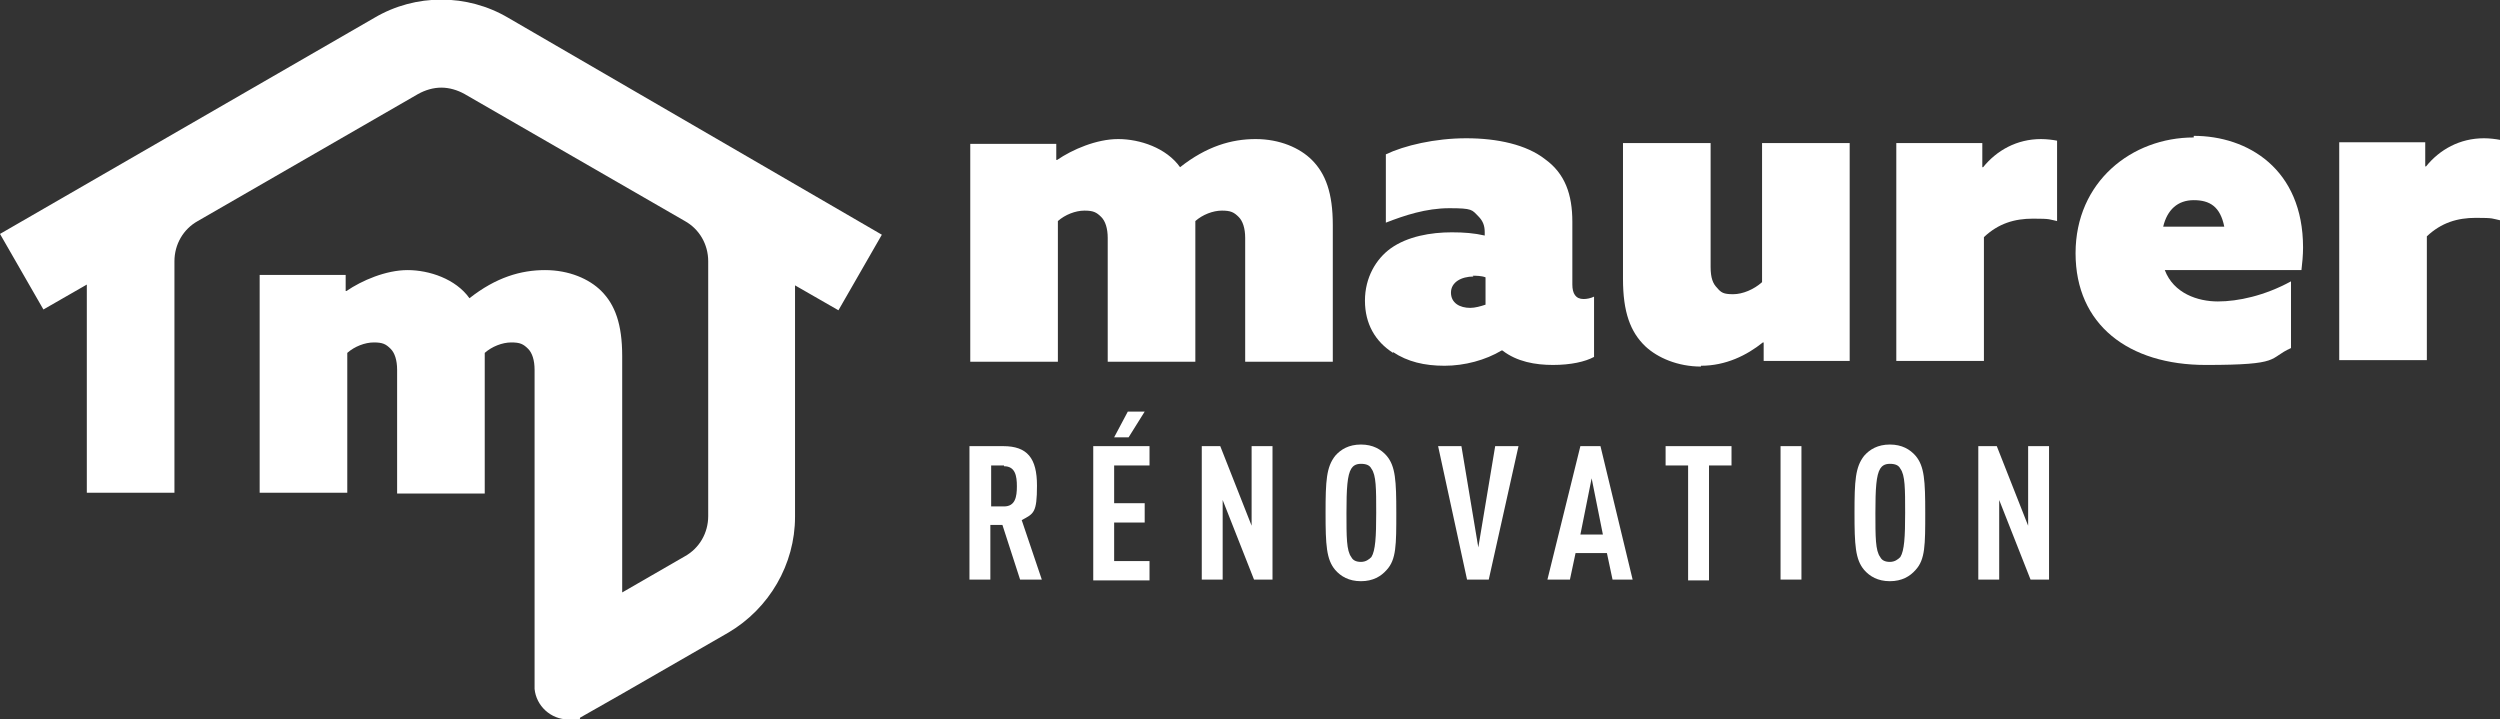 <?xml version="1.0" encoding="UTF-8"?>
<svg xmlns="http://www.w3.org/2000/svg" id="Calque_1" version="1.1" viewBox="0 0 311 89.5">
  <rect x="0" y="0" width="311" height="89.5" fill="#333333" stroke="none"/>
  <defs>
    <style>
      .st0 {
        fill: #fff;
      }
    </style>
  </defs>
  <path class="st0" d="M66.3,4h0s-3.1-1.8-3.1-1.8c-5.1-3-11.5-3-16.6,0L0,29.1l5.4,9.4,5.4-3.1v25.9c-.1,0,10.9,0,10.9,0v-20.3h0v-8.5c0-2.1,1.1-4,2.9-5l27.4-15.8c.9-.5,1.9-.8,2.9-.8s2,.3,2.9.8l27.4,15.8c1.8,1,2.9,2.9,2.9,5v31.7c0,2.1-1.1,4-2.9,5l-7.8,4.5v-29.4c0-4-.9-6.4-2.6-8.1-1.5-1.5-4-2.6-7-2.6s-6.1.9-9.4,3.5c-1.7-2.4-5-3.5-7.7-3.5s-5.7,1.3-7.6,2.6h-.1v-2h-10.7s0,27.1,0,27.1h10.9v-17.4c.9-.8,2.2-1.3,3.3-1.3s1.5.2,2.1.8c.5.5.8,1.4.8,2.6v15.4h10.9v-17.5c.9-.8,2.2-1.3,3.3-1.3s1.5.2,2.1.8c.5.5.8,1.4.8,2.6v39.7c.2,2.1,2,3.8,4.2,3.8s1.1-.1,1.6-.3l5.1-2.9h0s13.2-7.6,13.2-7.6c5.1-3,8.3-8.5,8.3-14.4v-28.8l5.4,3.1,5.4-9.4L66.3,4Z"></path>
  <g>
    <path class="st0" d="M211.6,45.5c3.1,0,5.7-1.3,7.7-2.9h.1v2.3h10.7v-27.1h-10.9v17.3c-1,.9-2.4,1.5-3.6,1.5s-1.5-.2-2-.8c-.5-.5-.8-1.2-.8-2.6v-15.4h-10.9v16.9c0,4.1.9,6.6,2.8,8.4,1.5,1.4,4,2.5,6.9,2.5"></path>
    <path class="st0" d="M255.9,17.5c-.5-.1-1.3-.2-2-.2-3,0-5.5,1.4-7.2,3.5h-.1v-3h-10.7v27.1h10.9v-15.4c1.8-1.7,3.8-2.3,6.1-2.3s2,.1,3,.3v-10Z"></path>
    <path class="st0" d="M269.1,28.2c.5-2.1,1.8-3.3,3.8-3.3s3.3.8,3.8,3.3h-7.6ZM272.9,17.1c-7.7,0-14.7,5.5-14.7,14.4s6.6,13.9,16.2,13.9,7.7-.8,10.6-2.1v-8.3c-3.3,1.8-6.6,2.5-9.1,2.5s-5.5-1-6.6-3.9h17c.1-.8.2-1.9.2-2.8,0-9.8-6.9-13.9-13.6-13.9"></path>
    <path class="st0" d="M309,17.2c-3,0-5.5,1.4-7.2,3.5h-.1v-3h-10.7v27.1h10.9v-15.4c1.8-1.7,3.8-2.3,6.1-2.3s2,.1,3,.3v-10c-.5-.1-1.3-.2-2-.2"></path>
    <path class="st0" d="M183.2,34.3c.4,0,1.1,0,1.6.2v3.4c-.6.2-1.3.4-1.9.4-1.3,0-2.4-.6-2.4-1.9s1.3-2,2.8-2M173.3,43.8c1.8,1.2,3.9,1.7,6.4,1.7s5.1-.7,7.1-1.9h.1c1.8,1.4,4.1,1.8,6.3,1.8s4-.4,5.1-1v-7.5c-.4.2-.9.3-1.3.3-1,0-1.4-.7-1.4-1.8v-7.8c0-3.4-.9-6-3.4-7.8-2.3-1.8-5.9-2.6-9.8-2.6s-7.7.9-10,2v8.5c2.3-.9,5-1.8,7.9-1.8s2.8.2,3.6,1c.6.6.8,1.2.8,2v.4c-1.3-.3-2.6-.4-4.1-.4-2.6,0-5.5.5-7.6,2-1.8,1.3-3.2,3.6-3.2,6.5s1.3,5.1,3.5,6.5"></path>
    <path class="st0" d="M131.6,27.5c.9-.8,2.2-1.3,3.3-1.3s1.5.2,2.1.8c.5.5.8,1.4.8,2.6v15.4h10.9v-17.5c.9-.8,2.2-1.3,3.3-1.3s1.5.2,2.1.8c.5.5.8,1.4.8,2.6v15.4h10.9v-17c0-4-.9-6.4-2.6-8.1-1.5-1.5-4-2.6-7-2.6s-6.1.9-9.4,3.5c-1.7-2.4-5-3.5-7.7-3.5s-5.7,1.3-7.6,2.6h-.1v-2h-10.7v27.1h10.9v-17.4h0Z"></path>
    <path class="st0" d="M126.9,72.1l-2.2-6.8h-1.5v6.8h-2.6v-16.6h4.2c3,0,4.2,1.5,4.2,4.9s-.4,3.5-1.9,4.3l2.5,7.4h-2.7ZM124.9,57.9h-1.6v5.1h1.6c1.4,0,1.6-1.2,1.6-2.5s-.2-2.5-1.6-2.5Z"></path>
    <path class="st0" d="M136,72.1v-16.6h7v2.4h-4.4v4.7h3.8v2.4h-3.8v4.8h4.4v2.4h-7ZM140.3,54.4h-1.7l1.7-3.2h2.1l-2,3.2h0Z"></path>
    <path class="st0" d="M156,72.1l-3.9-9.9v9.9h-2.6v-16.6h2.3l3.9,9.9v-9.9h2.6v16.6h-2.3,0Z"></path>
    <path class="st0" d="M172.5,70.9c-.7.8-1.7,1.4-3.2,1.4s-2.5-.6-3.2-1.4c-1.1-1.3-1.2-3.1-1.2-7.1s.1-5.7,1.2-7.1c.7-.8,1.7-1.4,3.2-1.4s2.5.6,3.2,1.4c1.1,1.3,1.2,3.1,1.2,7.1s0,5.8-1.2,7.1ZM170.6,58.3c-.2-.4-.6-.6-1.3-.6s-1,.3-1.2.6c-.5.8-.6,2.5-.6,5.5s0,4.7.6,5.5c.2.4.6.6,1.2.6s1-.3,1.3-.6c.5-.8.6-2.5.6-5.5s0-4.7-.6-5.5Z"></path>
    <path class="st0" d="M185.2,72.1h-2.7l-3.6-16.6h2.9l2.1,12.6,2.1-12.6h2.9l-3.7,16.6h0Z"></path>
    <path class="st0" d="M200.6,72.1l-.7-3.3h-3.9l-.7,3.3h-2.8l4.1-16.6h2.5l4,16.6h-2.7,0ZM198,59.5l-1.4,7h2.8l-1.4-7Z"></path>
    <path class="st0" d="M212.6,57.9v14.3h-2.6v-14.3h-2.8v-2.4h8.2v2.4s-2.8,0-2.8,0Z"></path>
    <path class="st0" d="M221.5,72.1v-16.6h2.6v16.6h-2.6Z"></path>
    <path class="st0" d="M238.3,70.9c-.7.8-1.7,1.4-3.2,1.4s-2.5-.6-3.2-1.4c-1.1-1.3-1.2-3.1-1.2-7.1s.1-5.7,1.2-7.1c.7-.8,1.7-1.4,3.2-1.4s2.5.6,3.2,1.4c1.1,1.3,1.2,3.1,1.2,7.1s0,5.8-1.2,7.1ZM236.4,58.3c-.2-.4-.6-.6-1.3-.6s-1,.3-1.2.6c-.5.8-.6,2.5-.6,5.5s0,4.7.6,5.5c.2.4.6.6,1.2.6s1-.3,1.3-.6c.5-.8.6-2.5.6-5.5s0-4.7-.6-5.5Z"></path>
    <path class="st0" d="M252.6,72.1l-3.9-9.9v9.9h-2.6v-16.6h2.3l3.9,9.9v-9.9h2.6v16.6h-2.3,0Z"></path>
  </g>
</svg>
